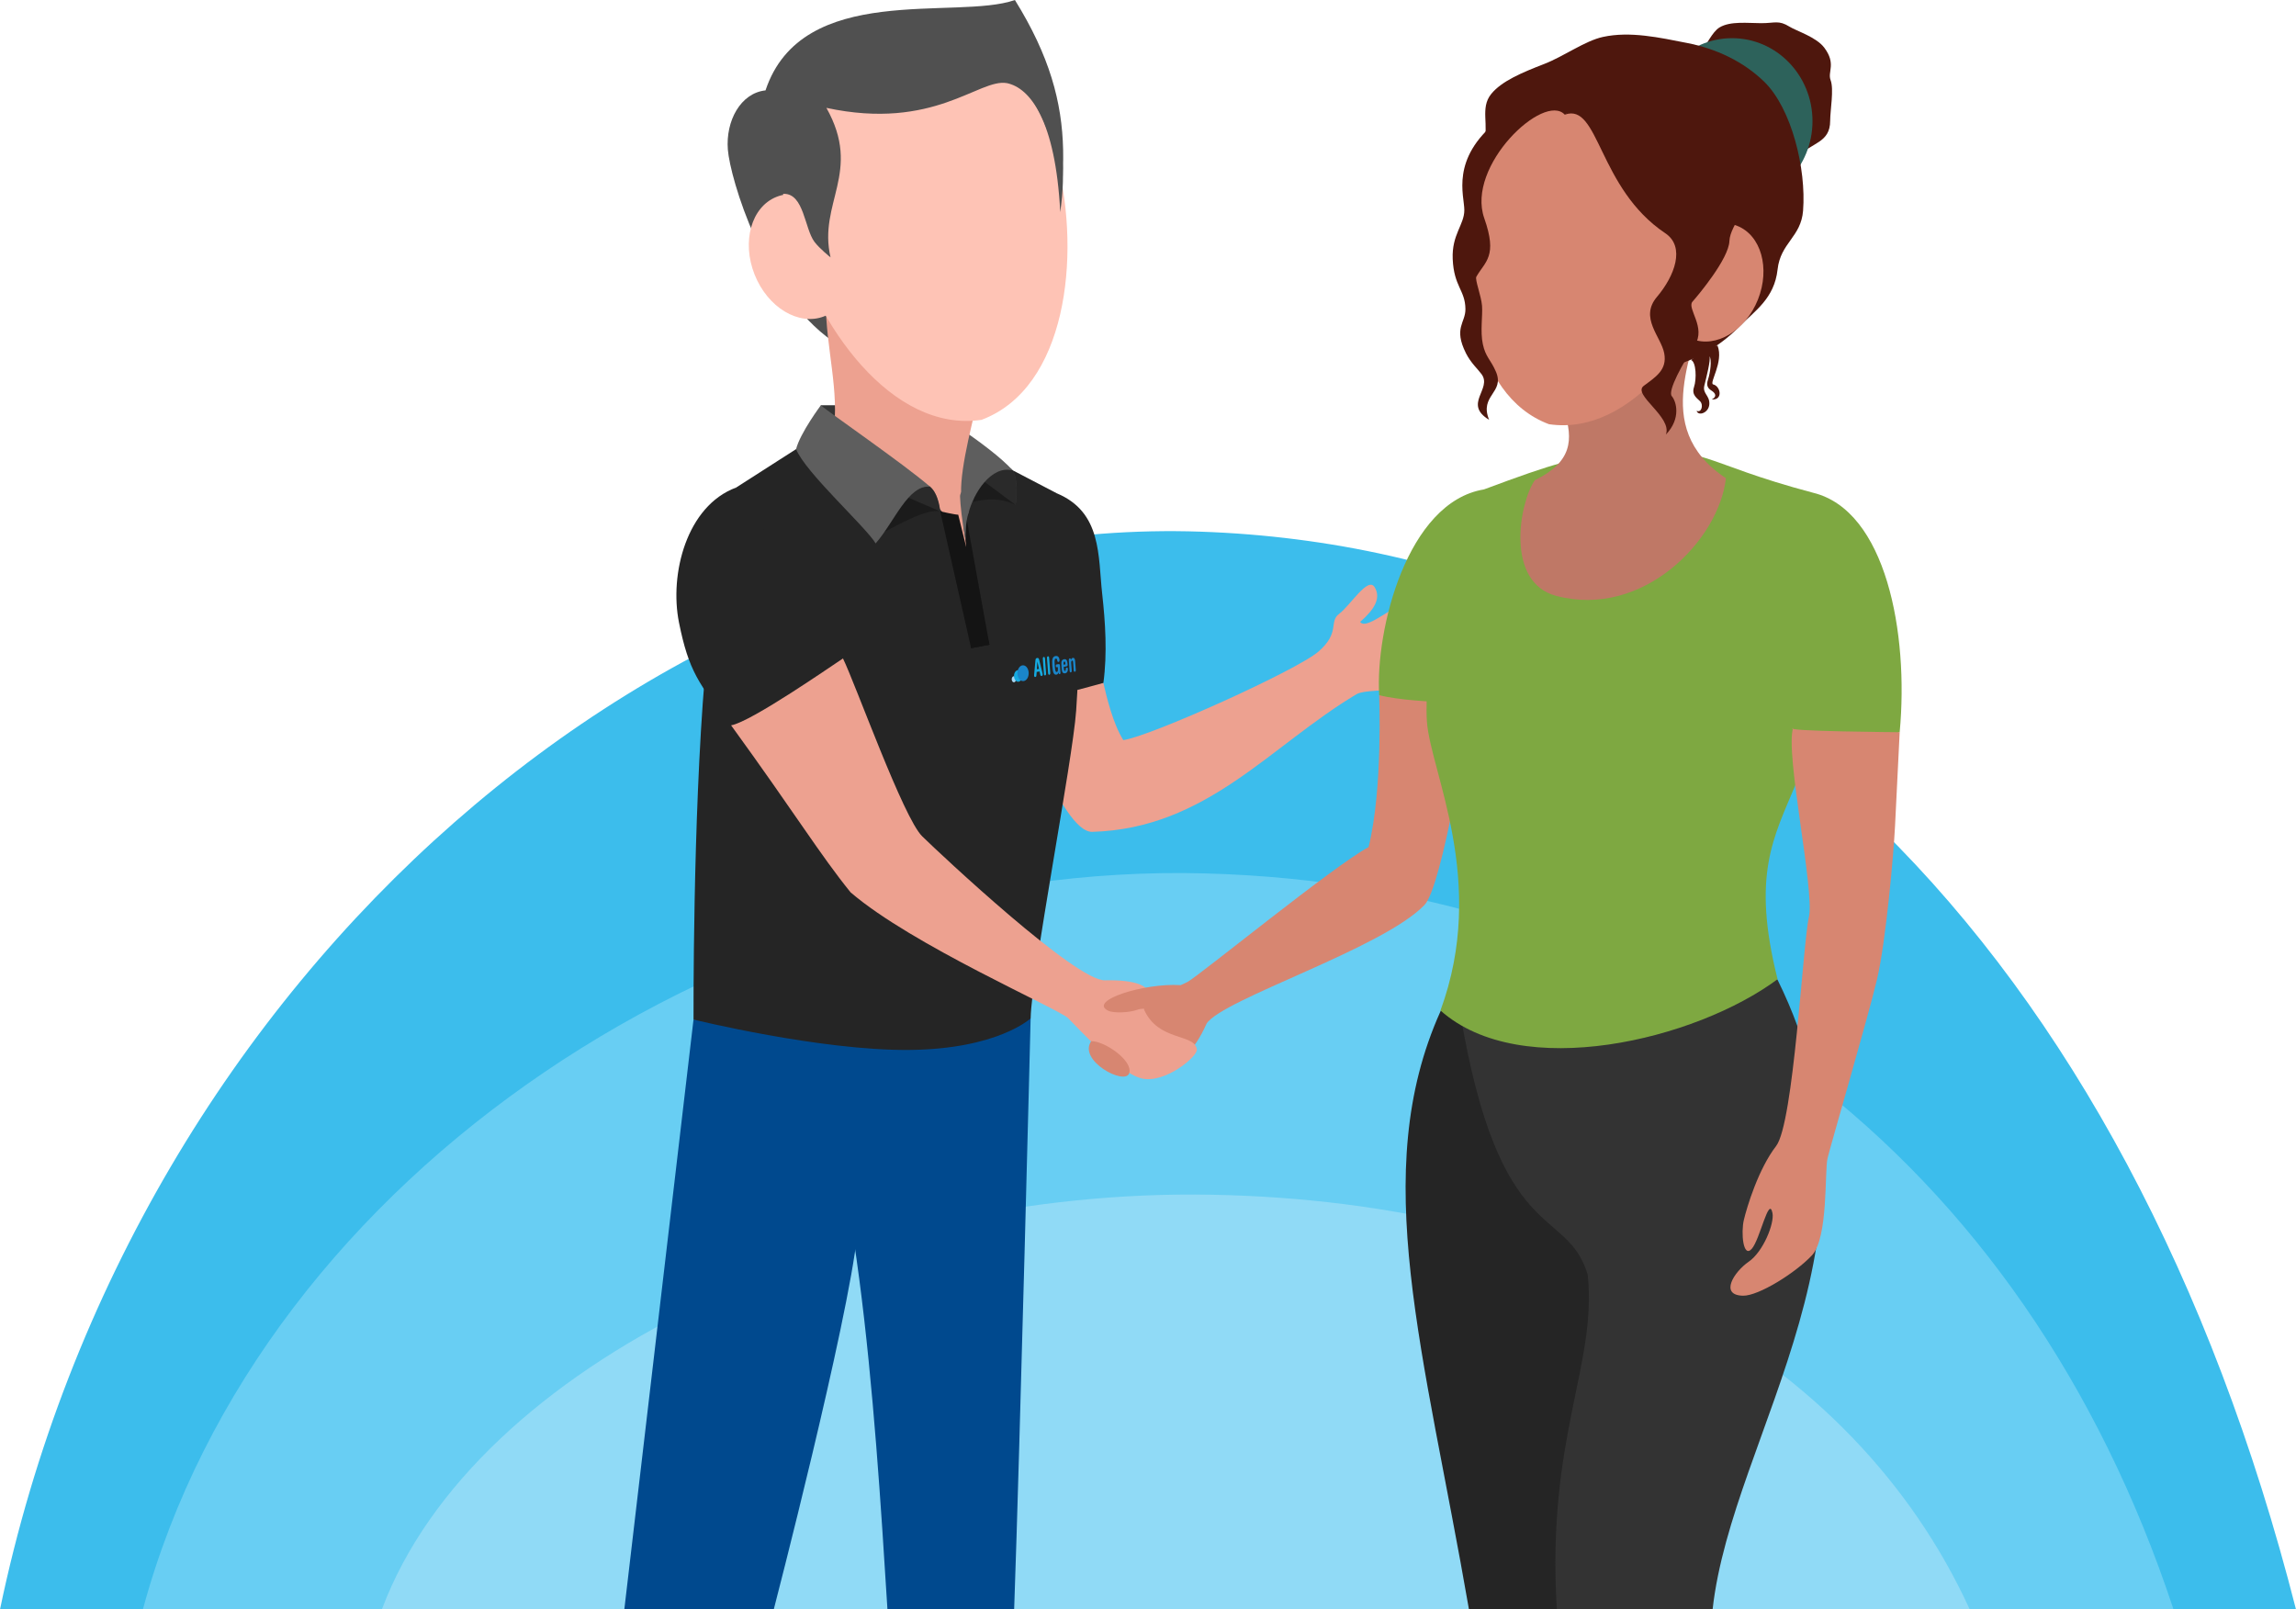 <?xml version="1.0" encoding="UTF-8" standalone="no"?>
<!-- Created with Inkscape (http://www.inkscape.org/) -->
<svg xmlns:inkscape="http://www.inkscape.org/namespaces/inkscape" xmlns:sodipodi="http://sodipodi.sourceforge.net/DTD/sodipodi-0.dtd" xmlns="http://www.w3.org/2000/svg" xmlns:svg="http://www.w3.org/2000/svg" width="186.996mm" height="131.082mm" viewBox="0 0 186.996 131.082" version="1.1" id="svg4488" inkscape:version="1.1 (c68e22c387, 2021-05-23)" sodipodi:docname="fp-page-financial-coaching.svg">
  <defs id="defs4485">
    <rect x="95.969" y="642.994" width="395.393" height="153.551" id="rect393027-0-7-2-8-94-0-2-6-67-0-4"></rect>
    <rect x="95.969" y="642.994" width="395.393" height="153.551" id="rect393027-0-5-86-2-51-2-0-3-5-2-4"></rect>
  </defs>
  <g inkscape:label="Layer 1" inkscape:groupmode="layer" id="layer1" transform="translate(-62.122,8.582)">
    <path style="display:inline;fill:#3cbdec;fill-opacity:1;stroke:none;stroke-width:0.463px;stroke-linecap:butt;stroke-linejoin:miter;stroke-opacity:1" d="m 62.122,122.5 c 10.925,-52.42 55.145,-89.234 97.748,-87.781 42.603,1.453 75.499,33.887 89.248,87.781 z" id="path67213" sodipodi:nodetypes="czcc" inkscape:export-filename="D:\PROJECTS\Brainvine\AllGen\graphic-tasks\fp-characters-handshake.png" inkscape:export-xdpi="86.400002" inkscape:export-ydpi="86.400002"></path>
    <path style="display:inline;fill:#68cef3;fill-opacity:1;stroke:none;stroke-width:0.36px;stroke-linecap:butt;stroke-linejoin:miter;stroke-opacity:1" d="m 73.759,122.5 c 9.662,-35.799 48.772,-60.94 86.451,-59.948 37.679,0.992 66.773,23.142 78.933,59.948 z" id="path67213-4" sodipodi:nodetypes="czcc" inkscape:export-filename="D:\PROJECTS\Brainvine\AllGen\graphic-tasks\fp-characters-handshake.png" inkscape:export-xdpi="86.400002" inkscape:export-ydpi="86.400002"></path>
    <path style="display:inline;fill:#90daf6;fill-opacity:1;stroke:none;stroke-width:0.239px;stroke-linecap:butt;stroke-linejoin:miter;stroke-opacity:1" d="m 93.222,122.5 c 7.556,-20.17 38.138,-34.335 67.602,-33.776 29.464,0.559 52.215,13.039 61.723,33.776 z" id="path67213-4-6" sodipodi:nodetypes="czcc" inkscape:export-filename="D:\PROJECTS\Brainvine\AllGen\graphic-tasks\fp-characters-handshake.png" inkscape:export-xdpi="86.400002" inkscape:export-ydpi="86.400002"></path>
    <path style="display:inline;fill:#eda190;fill-opacity:1;stroke:none;stroke-width:0.205px;stroke-linecap:butt;stroke-linejoin:miter;stroke-opacity:1" d="m 144.846,48.048 c 0,0 3.65,11.165 6.232,11.122 9.347,-0.272 14.479,-7.013 21.545,-11.223 0.616,-0.33 2.251,-0.218 2.88,-0.44 0.957,-0.338 2.485,-1.124 3.341,-1.699 3.052,-1.782 2.328,-6.216 -1.093,-5.755 -1.751,0.236 -4.283,2.801 -4.855,2.019 1.179,-1.024 1.72,-1.952 1.182,-2.83 -0.548,-0.895 -1.973,1.486 -2.89,2.171 -0.862,0.643 0.106,1.518 -1.677,3.067 -1.782,1.549 -13.771,6.938 -15.904,7.216 -0.842,-1.355 -1.346,-3.468 -1.621,-4.658 z" id="path51511-3-62-5-0-9-8-7-8-9" sodipodi:nodetypes="cccscscsssccc" inkscape:export-filename="D:\PROJECTS\Brainvine\AllGen\Exports\hand-shake-ag-sm.png" inkscape:export-xdpi="243.35632" inkscape:export-ydpi="243.35632"></path>
    <path style="display:inline;fill:#d78671;fill-opacity:1;stroke:none;stroke-width:0.205px;stroke-linecap:butt;stroke-linejoin:miter;stroke-opacity:1" d="m 174.446,48.033 c 0,0 0.325,7.565 -0.861,12.377 -2.845,1.525 -13.795,10.473 -14.744,10.981 -0.948,0.508 -6.131,2.433 -7.173,4.095 1.36,2.792 5.188,3.119 5.62,2.898 0.948,-0.508 2.069,-1.271 3.102,-3.594 1.274,-1.989 14.326,-6.108 17.746,-9.663 1.492,-1.551 3.529,-15.038 4.017,-16.403 z" id="path51511-86-7-9-7-0-3-9" sodipodi:nodetypes="ccscccscc" inkscape:export-filename="D:\PROJECTS\Brainvine\AllGen\Exports\hand-shake-ag-sm.png" inkscape:export-xdpi="243.35632" inkscape:export-ydpi="243.35632"></path>
    <path style="display:inline;fill:#252525;fill-opacity:1;stroke:none;stroke-width:0.184px;stroke-linecap:butt;stroke-linejoin:miter;stroke-opacity:1" d="m 198.855,74.276 c 0,0 -13.502,-13.635 -19.415,-0.484 -5.913,13.151 -1.325,27.641 2.321,48.708 1.323,0 11.906,0 11.906,0 1.045,-16.982 -0.064,-39.617 5.188,-48.224 z" id="path46453-27-2-90-7-1-8-5-6" sodipodi:nodetypes="czccc" inkscape:export-filename="D:\PROJECTS\Brainvine\AllGen\Exports\hand-shake-ag-sm.png" inkscape:export-xdpi="243.35632" inkscape:export-ydpi="243.35632"></path>
    <path style="display:inline;fill:#333333;fill-opacity:1;stroke:none;stroke-width:0.184px;stroke-linecap:butt;stroke-linejoin:miter;stroke-opacity:1" d="m 206.896,71.218 c -8.732,-8.734 -25.869,2.575 -25.869,2.575 3.215,19.373 8.703,15.73 10.409,21.457 0.762,7.376 -3.378,13.296 -2.518,27.251 h 12.686 c 1.6,-14.459 15.433,-30.716 5.292,-51.282 z" id="path46453-27-2-90-7-3-4-9" sodipodi:nodetypes="cccccc" inkscape:export-filename="D:\PROJECTS\Brainvine\AllGen\Exports\hand-shake-ag-sm.png" inkscape:export-xdpi="243.35632" inkscape:export-ydpi="243.35632"></path>
    <path style="fill:#7ea841;fill-opacity:1;stroke:none;stroke-width:0.195px;stroke-linecap:butt;stroke-linejoin:miter;stroke-opacity:1" d="m 174.446,48.033 c 1.511,0.405 4.504,0.568 5.477,0.568 0,-1.946 4.032,-16.349 3.06,-17.322 -6.275,1.03 -8.854,11.454 -8.536,16.753 z" id="path43306-3-3-01-8-7-2-99-3-18-3-3" sodipodi:nodetypes="cccc" inkscape:export-filename="D:\PROJECTS\Brainvine\AllGen\Exports\hand-shake-ag-sm.png" inkscape:export-xdpi="243.35632" inkscape:export-ydpi="243.35632"></path>
    <path style="fill:#7ea841;fill-opacity:1;stroke:none;stroke-width:0.195px;stroke-linecap:butt;stroke-linejoin:miter;stroke-opacity:1" d="m 182.983,31.279 c 5.83,-2.171 7.442,-2.638 11.243,-2.989 7.058,-0.615 6.188,0.776 15.558,3.26 4.397,27.446 -7.166,22.596 -2.888,39.621 -6.664,4.955 -20.903,8.392 -27.456,2.548 3.865,-10.505 -0.819,-19.454 -1.104,-23.531 -0.285,-4.077 1.316,-13.745 4.647,-18.909 z" id="path17954-5-9-7-1-3-8-4-0" sodipodi:nodetypes="ccccczc" inkscape:export-filename="D:\PROJECTS\Brainvine\AllGen\Exports\hand-shake-ag-sm.png" inkscape:export-xdpi="243.35632" inkscape:export-ydpi="243.35632"></path>
    <path style="fill:#7ea841;fill-opacity:1;stroke:none;stroke-width:0.195px;stroke-linecap:butt;stroke-linejoin:miter;stroke-opacity:1" d="m 209.784,31.55 c 5.935,1.439 7.812,11.422 7.056,19.503 -1.543,0.658 -8.57,0.128 -9.207,-0.344 -0.635,-1.311 0.31,-2.994 -0.114,-5.808 z" id="path43306-3-3-01-8-1-9-4-0-9-9" sodipodi:nodetypes="ccccc" inkscape:export-filename="D:\PROJECTS\Brainvine\AllGen\Exports\hand-shake-ag-sm.png" inkscape:export-xdpi="243.35632" inkscape:export-ydpi="243.35632"></path>
    <path style="fill:#bf7866;fill-opacity:1;stroke:none;stroke-width:0.214px;stroke-linecap:butt;stroke-linejoin:miter;stroke-opacity:1" d="m 190.627,15.492 9.975,0.57 c 0,3.719 -4.308,10.064 2.086,14.304 -0.55,5.014 -6.735,11.463 -13.824,9.582 -4.159,-1.104 -3.015,-7.555 -1.742,-9.418 6.131,-2.984 0.272,-7.276 0.014,-14.149 z" id="path8005-2-0-4-2-8-3-1-2" sodipodi:nodetypes="cccsccc" inkscape:export-filename="D:\PROJECTS\Brainvine\AllGen\Exports\hand-shake-ag-sm.png" inkscape:export-xdpi="243.35632" inkscape:export-ydpi="243.35632"></path>
    <path style="display:inline;fill:#d78671;fill-opacity:1;stroke:none;stroke-width:0.205px;stroke-linecap:butt;stroke-linejoin:miter;stroke-opacity:1" d="m 216.84,51.053 -0.378,7.642 c -0.106,2.149 -0.733,9.391 -1.478,12.531 -0.745,3.141 -3.771,13.48 -4.019,14.527 -0.248,1.047 0.069,6.474 -1.27,7.907 -1.34,1.433 -4.358,3.311 -5.609,3.288 -1.953,-0.035 -0.739,-1.944 0.456,-2.767 1.195,-0.822 2.104,-3.131 1.939,-3.963 -0.291,-1.464 -1.017,2.166 -1.691,2.916 -0.701,0.781 -0.888,-1.316 -0.639,-2.363 0.248,-1.047 1.182,-4.143 2.625,-6.012 1.443,-1.869 2.174,-16.543 2.67,-18.637 0.496,-2.094 -1.962,-13.379 -1.283,-15.413 -1.03,0.275 8.677,0.344 8.677,0.344 z" id="path51511-86-9-8-9-1-6-8-7" sodipodi:nodetypes="csssssssssssccc" inkscape:export-filename="D:\PROJECTS\Brainvine\AllGen\Exports\hand-shake-ag-sm.png" inkscape:export-xdpi="243.35632" inkscape:export-ydpi="243.35632"></path>
    <path style="fill:#252525;fill-opacity:1;stroke:none;stroke-width:0.195px;stroke-linecap:butt;stroke-linejoin:miter;stroke-opacity:1" d="m 148.197,31.598 c 3.68,1.544 3.35,5.109 3.693,8.196 0.254,2.286 0.425,4.838 0.097,7.244 -1.511,0.405 -3.214,0.933 -4.187,0.933 0,-1.946 -0.576,-15.4 0.397,-16.373 z" id="path43306-3-3-01-8-7-2-99-3-1-1-2" sodipodi:nodetypes="cscccc" inkscape:export-filename="D:\PROJECTS\Brainvine\AllGen\Exports\hand-shake-ag-sm.png" inkscape:export-xdpi="243.35632" inkscape:export-ydpi="243.35632"></path>
    <rect style="fill:#343535;fill-opacity:1;stroke:none;stroke-width:0.153;stroke-linecap:square;stroke-linejoin:round;stroke-miterlimit:4;stroke-dasharray:none;stroke-opacity:1" id="rect22456-3-7-1-2-9-1-4-7" width="8.408" height="3.891" x="-137.387" y="24.424" transform="scale(-1,1)" inkscape:export-filename="D:\PROJECTS\Brainvine\AllGen\Exports\hand-shake-ag-sm.png" inkscape:export-xdpi="243.35632" inkscape:export-ydpi="243.35632"></rect>
    <path style="display:inline;fill:#00498e;fill-opacity:1;stroke:none;stroke-width:0.183px;stroke-linecap:butt;stroke-linejoin:miter;stroke-opacity:1" d="m 118.605,74.456 25.869,-0.098 c -3.215,19.175 -10.82,11.864 -12.526,17.532 -0.762,7.301 -6.808,30.61 -6.808,30.61 h -12.171 z" id="path46453-27-2-90-7-2-2-4" sodipodi:nodetypes="cccccc" inkscape:export-filename="D:\PROJECTS\Brainvine\AllGen\Exports\hand-shake-ag-sm.png" inkscape:export-xdpi="243.35632" inkscape:export-ydpi="243.35632"></path>
    <path style="display:inline;fill:#00498e;fill-opacity:1;stroke:none;stroke-width:0.183px;stroke-linecap:butt;stroke-linejoin:miter;stroke-opacity:1" d="m 126.646,74.837 19.415,-0.479 c 0,0 -0.868,34.865 -1.342,48.142 h -10.319 c -1.045,-16.808 -2.502,-39.144 -7.754,-47.663 z" id="path46453-27-2-90-7-1-6-2-7" sodipodi:nodetypes="ccccc" inkscape:export-filename="D:\PROJECTS\Brainvine\AllGen\Exports\hand-shake-ag-sm.png" inkscape:export-xdpi="243.35632" inkscape:export-ydpi="243.35632"></path>
    <path style="fill:#252525;fill-opacity:1;stroke:none;stroke-width:0.195px;stroke-linecap:butt;stroke-linejoin:miter;stroke-opacity:1" d="m 148.197,31.598 -3.601,-1.878 -8.558,-0.79 -9.078,-0.932 -4.892,3.134 c -0.151,7.296 -1.936,8.243 -2.537,15.318 -0.993,11.699 -0.925,28.007 -0.925,28.007 0,0 10.322,2.539 17.555,2.475 7.233,-0.064 9.901,-2.572 9.901,-2.572 0.083,-3.787 3.423,-20.981 3.707,-25.057 0.285,-4.077 0.323,-7.152 -1.571,-17.703 z" id="path17954-5-9-7-1-3-6-2-97" sodipodi:nodetypes="cccccsczczc" inkscape:export-filename="D:\PROJECTS\Brainvine\AllGen\Exports\hand-shake-ag-sm.png" inkscape:export-xdpi="243.35632" inkscape:export-ydpi="243.35632"></path>
    <path style="display:inline;fill:#444444;fill-opacity:1;stroke:none;stroke-width:0.265px;stroke-linecap:butt;stroke-linejoin:miter;stroke-opacity:1" d="m 144.595,29.72 c 0.532,0.785 0.248,2.828 0.248,2.828 l -5.218,-3.888 c 0,0 4.438,0.275 4.97,1.06 z" id="path13538-6-2-0-7-6-8" sodipodi:nodetypes="zccz" inkscape:export-filename="D:\PROJECTS\Brainvine\AllGen\Exports\hand-shake-ag-sm.png" inkscape:export-xdpi="243.35632" inkscape:export-ydpi="243.35632"></path>
    <path style="display:inline;opacity:0.535;fill:#141414;fill-opacity:1;stroke:none;stroke-width:0.195px;stroke-linecap:butt;stroke-linejoin:miter;stroke-opacity:1" d="m 144.844,32.548 c -1.224,-0.583 -2.305,-0.528 -3.477,-0.251 0.069,-0.518 0.912,-3.131 3.228,-2.577 0.44,0.682 0.324,2.158 0.248,2.828 z" id="path28411-1-9-6-3-0-7-8-1-2-6" sodipodi:nodetypes="cccc" inkscape:export-filename="D:\PROJECTS\Brainvine\AllGen\Exports\hand-shake-ag-sm.png" inkscape:export-xdpi="243.35632" inkscape:export-ydpi="243.35632"></path>
    <path style="display:inline;fill:#5e5e5e;fill-opacity:1;stroke:none;stroke-width:0.248px;stroke-linecap:butt;stroke-linejoin:miter;stroke-opacity:1" d="m 137.168,24.055 c 0.486,0.584 5.482,3.525 7.428,5.665 -1.733,-0.414 -3.173,1.816 -3.605,3.515 -0.677,-1.482 -5.728,-3.895 -6.255,-5.873 0.486,-1.265 2.432,-3.307 2.432,-3.307 z" id="path19118-7-8-0-0-2-0-9-6-19" sodipodi:nodetypes="ccccc" inkscape:export-filename="D:\PROJECTS\Brainvine\AllGen\Exports\hand-shake-ag-sm.png" inkscape:export-xdpi="243.35632" inkscape:export-ydpi="243.35632"></path>
    <path style="display:inline;fill:#505050;fill-opacity:1;stroke:none;stroke-width:0.195px;stroke-linecap:butt;stroke-linejoin:miter;stroke-opacity:1" d="m 144.78,-8.582 c 5.65,9.106 4.074,15.001 2.255,25.419 -1.229,4.469 -14.343,7.597 -17.131,2.343 -5.551,-3.885 -8.32,-13.238 -8.503,-15.579 -0.183,-2.341 1.04,-4.604 3.068,-4.822 2.972,-8.911 15.549,-5.684 20.312,-7.36 z" id="path55744-0-1-2-5-9-4-2" sodipodi:nodetypes="cccscc" inkscape:export-filename="D:\PROJECTS\Brainvine\AllGen\Exports\hand-shake-ag-sm.png" inkscape:export-xdpi="243.35632" inkscape:export-ydpi="243.35632"></path>
    <path style="fill:#eda190;fill-opacity:1;stroke:none;stroke-width:0.214px;stroke-linecap:butt;stroke-linejoin:miter;stroke-opacity:1" d="M 139.636,16.131 129.375,16.004 c 0,3.719 1.149,7.326 0.61,10.753 1.111,1.859 4.28,2.613 5.545,3.203 0.876,0.408 2.264,1.874 3.51,3.367 1.246,1.493 1.682,4.061 1.986,4.579 0.584,-0.084 -1.212,-4.748 -0.036,-4.672 -2.126,-1.333 2.137,-12.497 2.137,-16.215 z" id="path8005-2-0-4-2-8-1-3-81" sodipodi:nodetypes="cccsscccc" inkscape:export-filename="D:\PROJECTS\Brainvine\AllGen\Exports\hand-shake-ag-sm.png" inkscape:export-xdpi="243.35632" inkscape:export-ydpi="243.35632"></path>
    <path style="display:inline;fill:#141414;fill-opacity:1;stroke:none;stroke-width:0.265px;stroke-linecap:butt;stroke-linejoin:miter;stroke-opacity:1" d="m 140.164,33.338 c -0.204,0.012 -1.466,-0.272 -1.466,-0.272 l 2.516,11.145 1.492,-0.286 c 0,0 -2.159,-9.136 -2.542,-10.587 z" id="path15705-6-1-7-0-8-6" sodipodi:nodetypes="ccccc" inkscape:export-filename="D:\PROJECTS\Brainvine\AllGen\Exports\hand-shake-ag-sm.png" inkscape:export-xdpi="243.35632" inkscape:export-ydpi="243.35632"></path>
    <path style="fill:#fec3b5;fill-opacity:1;stroke:none;stroke-width:0.43px;stroke-linecap:butt;stroke-linejoin:miter;stroke-opacity:1" d="m 142.064,25.613 c -7.311,1.075 -13.517,-7.704 -15.577,-15.4 -2.06,-7.695 0.513,-12.423 7.898,-14.331 7.385,-1.907 11.925,0.983 13.85,8.713 1.924,7.73 0.746,18.417 -6.171,21.017 z" id="path3964-4-4-2-7-8-3-3-2" sodipodi:nodetypes="csssc" inkscape:export-filename="D:\PROJECTS\Brainvine\AllGen\Exports\hand-shake-ag-sm.png" inkscape:export-xdpi="243.35632" inkscape:export-ydpi="243.35632"></path>
    <ellipse style="fill:#fec3b5;fill-opacity:1;stroke:none;stroke-width:0.166;stroke-linecap:square;stroke-linejoin:round;stroke-miterlimit:4;stroke-dasharray:none;stroke-opacity:1" id="path5033-1-7-3-2-1-8-3-2" cx="-113.742" cy="58.189" rx="4.009" ry="5.238" transform="matrix(-0.93,0.367,0.37,0.929,0,0)" inkscape:export-filename="D:\PROJECTS\Brainvine\AllGen\Exports\hand-shake-ag-sm.png" inkscape:export-xdpi="243.35632" inkscape:export-ydpi="243.35632"></ellipse>
    <path style="fill:#444444;fill-opacity:1;stroke:none;stroke-width:0.265px;stroke-linecap:butt;stroke-linejoin:miter;stroke-opacity:1" d="m 137.873,31.059 c 0.725,0.61 0.825,2.006 0.825,2.006 l -4.951,-2.127 c 0,0 3.401,-0.49 4.126,0.121 z" id="path13538-4-9-7-4-17" sodipodi:nodetypes="zccz" inkscape:export-filename="D:\PROJECTS\Brainvine\AllGen\Exports\hand-shake-ag-sm.png" inkscape:export-xdpi="243.35632" inkscape:export-ydpi="243.35632"></path>
    <path style="opacity:0.535;fill:#141414;fill-opacity:1;stroke:none;stroke-width:0.195px;stroke-linecap:butt;stroke-linejoin:miter;stroke-opacity:1" d="m 134.129,34.758 c 0.546,-0.289 1.411,-0.771 2.278,-1.151 0.867,-0.38 1.736,-0.658 2.292,-0.541 -0.069,-0.518 -0.253,-1.549 -0.84,-2.019 -1.543,-0.254 -3.417,2.962 -3.73,3.712 z" id="path28411-1-9-6-3-7-51-8-7-0" sodipodi:nodetypes="csccc" inkscape:export-filename="D:\PROJECTS\Brainvine\AllGen\Exports\hand-shake-ag-sm.png" inkscape:export-xdpi="243.35632" inkscape:export-ydpi="243.35632"></path>
    <path style="fill:#5e5e5e;fill-opacity:1;stroke:none;stroke-width:0.248px;stroke-linecap:butt;stroke-linejoin:miter;stroke-opacity:1" d="m 128.979,24.424 c 0.552,0.521 6.707,4.743 8.894,6.636 -1.77,-0.204 -2.898,2.856 -4.433,4.615 -0.849,-1.39 -5.723,-5.776 -6.482,-7.677 0.332,-1.314 2.02,-3.574 2.02,-3.574 z" id="path19118-7-8-0-02-7-3-0-93" sodipodi:nodetypes="ccccc" inkscape:export-filename="D:\PROJECTS\Brainvine\AllGen\Exports\hand-shake-ag-sm.png" inkscape:export-xdpi="243.35632" inkscape:export-ydpi="243.35632"></path>
    <path style="display:inline;fill:#eda190;fill-opacity:1;stroke:none;stroke-width:0.205px;stroke-linecap:butt;stroke-linejoin:miter;stroke-opacity:1" d="m 121.666,50.493 c 5.208,7.173 7.236,10.522 9.73,13.601 4.972,4.29 16.941,9.49 17.709,10.243 0.769,0.753 4.063,4.411 5.961,4.907 1.897,0.497 4.665,-1.818 4.53,-2.371 -0.198,-1.306 -3.163,-0.605 -4.316,-3.27 0,0 2.283,-2.451 -3.163,-2.342 -2.36,0.08 -13.352,-10.225 -14.889,-11.73 -1.537,-1.506 -5.398,-12.323 -6.451,-14.486 0,0 -9.02,0.016 -9.111,5.447 z" id="path51511-86-9-8-9-1-2-4-8" sodipodi:nodetypes="ccsscccscc" inkscape:export-filename="D:\PROJECTS\Brainvine\AllGen\Exports\hand-shake-ag-sm.png" inkscape:export-xdpi="243.35632" inkscape:export-ydpi="243.35632"></path>
    <path style="fill:#252525;fill-opacity:1;stroke:none;stroke-width:0.195px;stroke-linecap:butt;stroke-linejoin:miter;stroke-opacity:1" d="m 122.067,31.131 c -4.023,1.494 -5.44,7.042 -4.644,10.997 0.787,3.91 1.604,5.015 4.243,8.365 1.653,-0.287 8.295,-4.918 9.111,-5.447 -1.016,-1.004 -4.542,-8.038 -8.711,-13.915 z" id="path43306-3-3-01-8-1-9-4-4-1-48" sodipodi:nodetypes="csccc" inkscape:export-filename="D:\PROJECTS\Brainvine\AllGen\Exports\hand-shake-ag-sm.png" inkscape:export-xdpi="243.35632" inkscape:export-ydpi="243.35632"></path>
    <path style="fill:#141414;fill-opacity:1;stroke:none;stroke-width:0.265px;stroke-linecap:butt;stroke-linejoin:miter;stroke-opacity:1" d="m 140.845,33.666 -0.079,1.763 0.448,8.781 1.492,-0.286 z" id="path15705-9-98-1-0-7" sodipodi:nodetypes="ccccc" inkscape:export-filename="D:\PROJECTS\Brainvine\AllGen\Exports\hand-shake-ag-sm.png" inkscape:export-xdpi="243.35632" inkscape:export-ydpi="243.35632"></path>
    <path style="fill:#5e5e5e;fill-opacity:1;stroke:none;stroke-width:0.265px;stroke-linecap:butt;stroke-linejoin:miter;stroke-opacity:1" d="m 140.991,33.235 c -0.226,0.736 -0.24,1.48 -0.224,2.194 -0.286,-1.476 -0.438,-2.974 -0.454,-3.561 -0.016,-0.587 0.873,-0.992 0.873,-0.547 0,0.444 -0.194,1.914 -0.194,1.914 z" id="path19879-0-4-3-6-0" sodipodi:nodetypes="ccssc" inkscape:export-filename="D:\PROJECTS\Brainvine\AllGen\Exports\hand-shake-ag-sm.png" inkscape:export-xdpi="243.35632" inkscape:export-ydpi="243.35632"></path>
    <g aria-label="All" transform="matrix(0.019,-0.003,0.002,0.027,143.088,27.633)" id="text393025-0-8-1-1-8-3-5-0-4" style="font-size:74.667px;line-height:1.25;white-space:pre;shape-inside:url(#rect393027-0-7-2-8-94-0-2-6-67-0-4);display:inline;fill:#15aae0">
      <path d="m 121.206,697.675 1.568,7.915 c 0.971,5.003 2.389,6.496 6.048,6.496 2.464,0 4.928,-1.269 4.928,-4.629 0,-0.821 -0.373,-2.464 -0.747,-4.107 l -9.483,-39.947 c -1.269,-5.451 -3.136,-7.019 -8.213,-7.019 -5.6,0 -6.944,1.568 -8.213,7.019 l -9.557,40.245 c -0.373,1.493 -0.597,3.211 -0.597,4.107 0,2.613 1.717,4.331 4.704,4.331 3.211,0 4.555,-1.344 5.227,-4.704 l 2.016,-9.707 z m -10.677,-7.915 4.555,-22.325 h 0.149 l 4.405,22.325 z" style="font-family:'Helvetica Rounded Condensed';-inkscape-font-specification:'Helvetica Rounded Condensed, '" id="path4931"></path>
      <path d="m 139.126,706.635 c 0,3.733 1.792,5.451 4.555,5.451 2.763,0 4.555,-1.717 4.555,-5.451 v -44.8 c 0,-3.733 -1.792,-5.451 -4.555,-5.451 -2.763,0 -4.555,1.717 -4.555,5.451 z" style="font-family:'Helvetica Rounded Condensed';-inkscape-font-specification:'Helvetica Rounded Condensed, '" id="path4933"></path>
      <path d="m 157.046,706.635 c 0,3.733 1.792,5.451 4.555,5.451 2.763,0 4.555,-1.717 4.555,-5.451 v -44.8 c 0,-3.733 -1.792,-5.451 -4.555,-5.451 -2.763,0 -4.555,1.717 -4.555,5.451 z" style="font-family:'Helvetica Rounded Condensed';-inkscape-font-specification:'Helvetica Rounded Condensed, '" id="path4935"></path>
    </g>
    <g aria-label="Gen" transform="matrix(0.019,-0.003,0.002,0.027,144.581,27.48)" id="text393025-4-2-2-2-8-32-5-7-55" style="font-size:74.667px;line-height:1.25;white-space:pre;shape-inside:url(#rect393027-0-5-86-2-51-2-0-3-5-2-4);display:inline;fill:#1a85c9">
      <path d="m 131.286,686.624 c 0,-3.36 -1.419,-4.928 -5.003,-4.928 h -8.363 c -2.688,0 -4.331,1.269 -4.331,4.256 0,2.315 1.195,4.256 4.032,4.256 h 4.107 v 3.061 c 0,6.571 -1.269,10.901 -5.675,10.901 -5.525,0 -6.645,-5.077 -6.645,-18.144 v -7.467 c 0,-12.395 2.613,-14.56 6.197,-14.56 4.032,0 5.451,2.389 5.675,4.704 0.448,4.629 1.493,6.421 5.003,6.421 3.584,0 5.003,-2.315 5.003,-5.973 0,-6.272 -4.555,-13.067 -15.232,-13.067 -12.245,0 -17.099,6.496 -17.099,24.715 v 5.451 c 0,15.381 2.539,25.835 14.336,25.835 4.555,0 7.84,-1.941 10.005,-5.824 h 0.149 v 1.419 c 0,2.464 1.269,4.405 3.957,4.405 2.837,0 3.883,-1.568 3.883,-4.107 z" style="font-family:'Helvetica Rounded Condensed';-inkscape-font-specification:'Helvetica Rounded Condensed, '" id="path4924"></path>
      <path d="m 147.115,685.728 v -3.36 c 0,-3.061 0.971,-5.451 3.957,-5.451 2.987,0 3.957,2.389 3.957,5.451 v 3.36 z m -9.557,9.408 c 0,10.304 1.493,16.949 13.888,16.949 7.392,0 12.395,-4.405 12.395,-11.723 0,-3.584 -1.941,-4.48 -4.629,-4.48 -2.539,0 -4.331,0.896 -4.48,4.853 -0.075,2.165 -1.568,4.181 -3.509,4.181 -3.733,0 -4.107,-3.808 -4.107,-8.661 v -4.107 h 11.947 c 4.629,0 5.077,-2.837 5.077,-6.496 0,-10.603 -3.211,-15.904 -12.693,-15.904 -12.395,0 -13.888,6.645 -13.888,16.949 z" style="font-family:'Helvetica Rounded Condensed';-inkscape-font-specification:'Helvetica Rounded Condensed, '" id="path4926"></path>
      <path d="m 170.561,706.635 c 0,3.733 1.792,5.451 4.555,5.451 2.763,0 4.555,-1.717 4.555,-5.451 v -21.728 c 0,-5.077 1.867,-7.243 4.779,-7.243 1.941,0 3.509,1.269 3.509,4.256 v 24.715 c 0,3.733 1.792,5.451 4.555,5.451 2.763,0 4.555,-1.717 4.555,-5.451 v -26.88 c 0,-6.869 -3.659,-10.005 -8.736,-10.005 -3.509,0 -7.019,1.717 -8.512,5.227 h -0.149 c 0,-3.509 -1.792,-5.227 -4.555,-5.227 -2.763,0 -4.555,1.717 -4.555,5.451 z" style="font-family:'Helvetica Rounded Condensed';-inkscape-font-specification:'Helvetica Rounded Condensed, '" id="path4928"></path>
    </g>
    <g id="g438319-4-74-8-7-1-5-9-9" transform="matrix(0.118,-0.015,0.011,0.166,160.559,24.543)">
      <path id="path435532-2-2-5-8-9-5-5-1" style="opacity:1;fill:#a9d6f1;stroke-width:0.641;stroke-linecap:round;stroke-linejoin:round" d="m -144.182,120.566 a 1.476,1.476 0 0 1 -1.476,1.476 1.476,1.476 0 0 1 -1.476,-1.476 1.476,1.476 0 0 1 1.476,-1.476 1.476,1.476 0 0 1 1.476,1.476 z"></path>
      <path id="path435532-4-5-9-3-2-3-5-4-6" style="fill:#15aae0;stroke-width:1.225;stroke-linecap:round;stroke-linejoin:round" d="m -139.787,119.22 a 2.823,2.823 0 0 1 -2.823,2.823 2.823,2.823 0 0 1 -2.823,-2.823 2.823,2.823 0 0 1 2.823,-2.823 2.823,2.823 0 0 1 2.823,2.823 z"></path>
      <path id="path435532-4-1-3-8-3-6-5-9-2-8" style="fill:#1a85c9;stroke-width:1.674;stroke-linecap:round;stroke-linejoin:round" d="m -135.25,118.187 a 3.855,3.855 0 0 1 -3.855,3.855 3.855,3.855 0 0 1 -3.855,-3.855 3.855,3.855 0 0 1 3.855,-3.855 3.855,3.855 0 0 1 3.855,3.855 z"></path>
    </g>
    <path style="fill:#d78671;fill-opacity:1;stroke:none;stroke-width:0.265px;stroke-linecap:butt;stroke-linejoin:miter;stroke-opacity:1" d="m 158.246,71.652 c -2.94,-0.18 -7.53,1.265 -5.875,2.081 0.444,0.219 1.716,0.168 2.369,-0.07 0.652,-0.238 1.475,0.053 2.554,0.211 1.079,0.159 1.524,-1.714 0.952,-2.222 z" id="path3974-3-5" sodipodi:nodetypes="cssssc" inkscape:export-filename="D:\PROJECTS\Brainvine\AllGen\Exports\hand-shake-ag-sm.png" inkscape:export-xdpi="243.35632" inkscape:export-ydpi="243.35632"></path>
    <path style="fill:#d78671;fill-opacity:1;stroke:none;stroke-width:0.265px;stroke-linecap:butt;stroke-linejoin:miter;stroke-opacity:1" d="m 150.999,76.214 c 1.126,0 3.433,1.613 3.086,2.622 -0.347,1.009 -4.197,-1.041 -3.086,-2.622 z" id="path7958-3-6" sodipodi:nodetypes="csc" inkscape:export-filename="D:\PROJECTS\Brainvine\AllGen\Exports\hand-shake-ag-sm.png" inkscape:export-xdpi="243.35632" inkscape:export-ydpi="243.35632"></path>
    <path style="display:inline;fill:#505050;fill-opacity:1;stroke:none;stroke-width:0.195px;stroke-linecap:butt;stroke-linejoin:miter;stroke-opacity:1" d="m 144.128,-1.812 c 1.88,0.393 3.959,3.005 4.345,10.507 1.975,-13.778 -9.556,-15.366 -16.315,-14.122 -3.841,0.625 -9.985,12.678 -6.193,12.633 1.633,-0.019 1.684,2.818 2.482,3.898 0.41,0.555 1.318,1.277 1.318,1.277 -1.035,-4.45 2.602,-6.944 -0.337,-12.178 8.791,1.89 12.416,-2.415 14.699,-2.015 z" id="path59484-17-4-7-5-2-8-8" sodipodi:nodetypes="cccssccc" inkscape:export-filename="D:\PROJECTS\Brainvine\AllGen\Exports\hand-shake-ag-sm.png" inkscape:export-xdpi="243.35632" inkscape:export-ydpi="243.35632"></path>
    <path id="path257185-4" style="display:inline;fill:#4e170d;fill-opacity:1;stroke-width:0.237;stroke-linecap:round;stroke-linejoin:round;stroke-dasharray:0.237, 0.474;paint-order:stroke fill markers" d="m 211.179,1.252 c 0,1.815 -1.485,1.746 -2.624,2.921 -1.102,1.136 -2.159,0.652 -3.82,0.652 -3.377,0 -5.667,-1.679 -5.667,-5.25 0,-1.636 0.604,-2.735 1.551,-3.874 0.449,-0.54 0.952,-1.691 1.547,-2.048 0.89,-0.535 2.309,-0.347 3.406,-0.347 1.126,0 1.403,-0.27 2.308,0.291 0.565,0.35 2.167,0.837 2.818,1.703 0.993,1.321 0.254,1.958 0.515,2.641 0.286,0.749 -0.034,2.455 -0.034,3.312 z" sodipodi:nodetypes="sssssssssss" inkscape:export-filename="D:\PROJECTS\Brainvine\AllGen\graphic-tasks\characters\sumo-female-2.png" inkscape:export-xdpi="285.21304" inkscape:export-ydpi="285.21304"></path>
    <ellipse style="fill:#2d625b;fill-opacity:1;stroke-width:0.251;stroke-linecap:round;stroke-linejoin:round;stroke-dasharray:0.251, 0.501;paint-order:stroke fill markers" id="ellipse257197-0" cx="203.189" cy="1.284" rx="6.55" ry="6.757" inkscape:export-filename="D:\PROJECTS\Brainvine\AllGen\graphic-tasks\characters\sumo-female-2.png" inkscape:export-xdpi="285.21304" inkscape:export-ydpi="285.21304"></ellipse>
    <path id="path257199-5" style="fill:#4e170d;fill-opacity:1;stroke-width:0.251;stroke-linecap:round;stroke-linejoin:round;stroke-dasharray:0.251, 0.501;paint-order:stroke fill markers" d="m 205.826,-1.908 c 2.204,2.162 3.415,7.045 3.146,10.49 -0.168,2.151 -1.836,2.604 -2.076,4.784 -0.26,2.366 -1.856,3.37 -3.107,4.645 -0.902,0.919 -1.913,1.665 -2.994,2.241 -4.832,2.578 -11.043,1.768 -14.961,-2.075 -3.769,-3.697 -4.802,-9.953 -2.9,-15.106 0.518,-1.403 -0.311,-2.844 0.646,-4.009 0.862,-1.05 2.53,-1.744 4.312,-2.435 1.613,-0.625 3.308,-1.882 4.785,-2.202 2.213,-0.48 4.591,0.051 6.844,0.493 2.349,0.461 4.562,1.479 6.305,3.173 5.765,5.599 1e-5,0 1e-5,0 z" sodipodi:nodetypes="sssssssssssss" inkscape:export-filename="D:\PROJECTS\Brainvine\AllGen\graphic-tasks\characters\sumo-female-2.png" inkscape:export-xdpi="285.21304" inkscape:export-ydpi="285.21304"></path>
    <path style="fill:#d78671;fill-opacity:1;stroke:none;stroke-width:0.394px;stroke-linecap:butt;stroke-linejoin:miter;stroke-opacity:1" d="m 188.287,25.97 c 6.734,0.98 12.451,-7.022 14.349,-14.035 1.897,-7.014 -3.831,-12.119 -7.801,-13.003 -5.676,-1.263 -10.459,0.838 -12.232,7.884 -1.773,7.045 -0.687,16.785 5.684,19.155 z" id="path257203-0" sodipodi:nodetypes="csssc" inkscape:export-filename="D:\PROJECTS\Brainvine\AllGen\graphic-tasks\characters\sumo-female-2.png" inkscape:export-xdpi="285.21304" inkscape:export-ydpi="285.21304"></path>
    <ellipse style="fill:#d78671;fill-opacity:1;stroke:none;stroke-width:0.158;stroke-linecap:square;stroke-linejoin:round;stroke-miterlimit:4;stroke-dasharray:none;stroke-opacity:1" id="ellipse257205-9" cx="192.821" cy="-60.653" rx="3.798" ry="4.962" transform="matrix(0.93,0.367,-0.37,0.929,0,0)" inkscape:export-filename="D:\PROJECTS\Brainvine\AllGen\graphic-tasks\characters\sumo-female-2.png" inkscape:export-xdpi="285.21304" inkscape:export-ydpi="285.21304"></ellipse>
    <path style="fill:#4e170d;fill-opacity:1;stroke:none;stroke-width:0.278px;stroke-linecap:butt;stroke-linejoin:miter;stroke-opacity:1" d="m 199.857,20.742 c 0.406,0.167 0.456,1.539 0.231,2.206 -0.226,0.667 0.304,0.928 0.529,1.188 0.226,0.26 0.105,0.927 -0.316,0.742 0.135,0.464 1.007,0.167 1.037,-0.556 0.03,-0.723 -0.571,-0.834 -0.406,-1.502 0.165,-0.667 0.536,-2.123 0.416,-2.383 0.21,0.26 0.065,1.344 -0.115,1.882 -0.18,0.538 0.015,0.742 0.301,0.927 0.286,0.185 0.465,0.466 0,0.705 0.947,0.074 0.719,-1.083 0.12,-1.224 -0.37,-0.087 0.878,-1.827 0.352,-3.162 -0.866,-0.038 -2.149,1.177 -2.149,1.177 z" id="path257209-1" sodipodi:nodetypes="csscsscsscscc" inkscape:export-filename="D:\PROJECTS\Brainvine\AllGen\graphic-tasks\characters\sumo-female-2.png" inkscape:export-xdpi="285.21304" inkscape:export-ydpi="285.21304"></path>
    <path style="fill:#4e170d;fill-opacity:1;stroke:none;stroke-width:0.251px;stroke-linecap:butt;stroke-linejoin:miter;stroke-opacity:1" d="m 189.563,0.758 c 2.806,-1.021 2.686,5.974 8.186,9.655 1.656,1.108 0.765,3.487 -0.68,5.188 -1.446,1.701 0.34,3.232 0.595,4.592 0.255,1.361 -0.706,1.929 -1.668,2.65 -0.962,0.722 2.345,2.526 1.804,3.969 1.263,-1.323 0.842,-2.706 0.481,-3.127 -0.361,-0.421 0.902,-2.706 1.864,-4.149 0.962,-1.443 -0.661,-3.007 -0.18,-3.548 0.481,-0.541 2.947,-3.488 3.007,-4.931 0.06,-1.443 1.924,-2.646 1.203,-5.713 -0.722,-3.067 -5.713,-8.239 -8.9,-7.517 -3.187,0.722 -5.711,2.931 -5.711,2.931 z" id="path257211-6" sodipodi:nodetypes="csssscssssssc" inkscape:export-filename="D:\PROJECTS\Brainvine\AllGen\graphic-tasks\characters\sumo-female-2.png" inkscape:export-xdpi="285.21304" inkscape:export-ydpi="285.21304"></path>
    <path style="fill:#4e170d;fill-opacity:1;stroke:none;stroke-width:0.251px;stroke-linecap:butt;stroke-linejoin:miter;stroke-opacity:1" d="m 189.563,0.758 c -1.685,-1.849 -8.06,4.165 -6.556,8.434 1.099,3.12 0.076,3.504 -0.646,4.766 -0.131,0.229 0.401,1.551 0.464,2.366 0.062,0.805 -0.157,2.081 0.066,3.124 0.227,1.062 0.635,1.245 1.066,2.243 0.744,1.724 -1.379,1.915 -0.555,3.92 -2.139,-1.293 0.26,-2.505 -0.607,-3.707 -0.296,-0.411 -0.887,-0.929 -1.28,-1.717 -1.034,-2.072 -0.031,-2.465 -0.042,-3.598 -0.015,-1.544 -0.941,-1.826 -1.036,-4.075 -0.085,-2.005 0.946,-2.782 0.946,-3.985 0,-1.203 -1.155,-4.16 2.706,-7.276 1.142,-0.922 6.014,-5.593 8.72,-4.39 2.706,1.203 2.826,2.526 2.526,3.368 -0.301,0.842 -3.906,-0.752 -5.771,0.526 z" id="path257213-77" sodipodi:nodetypes="cssssscsssssssscc" inkscape:export-filename="D:\PROJECTS\Brainvine\AllGen\graphic-tasks\characters\sumo-female-2.png" inkscape:export-xdpi="285.21304" inkscape:export-ydpi="285.21304"></path>
  </g>
</svg>
